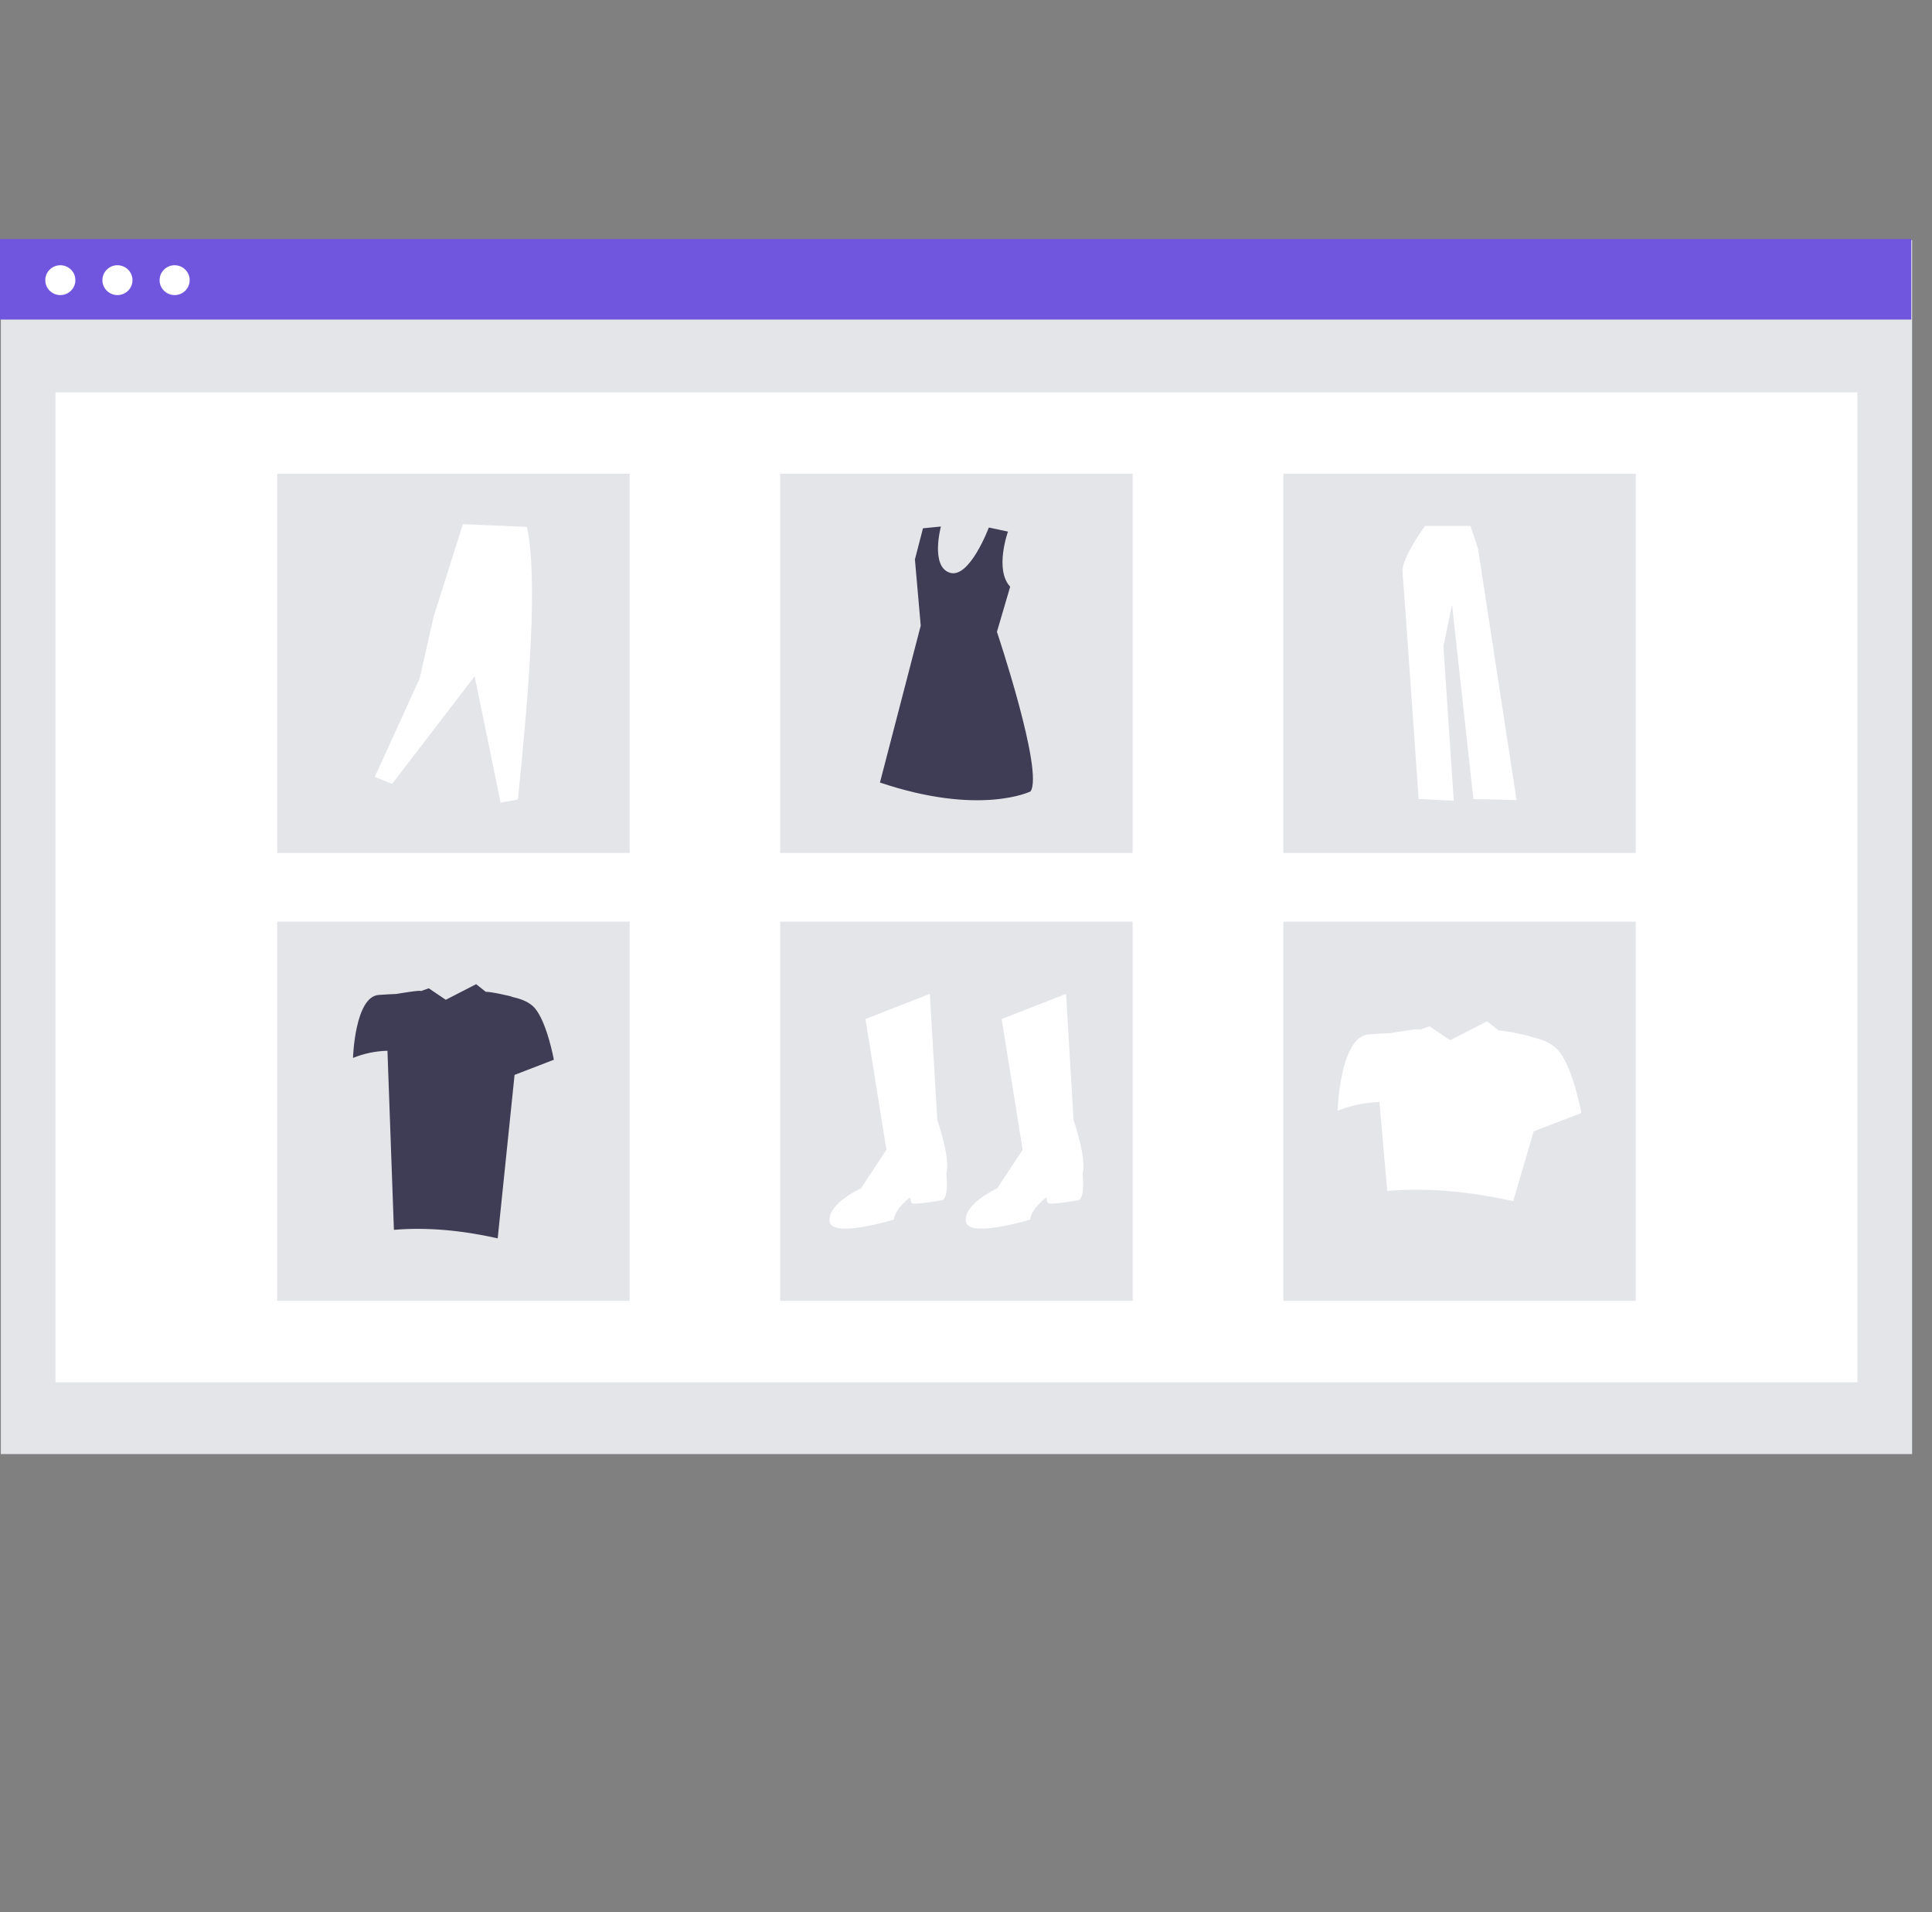 <svg width="97" height="96" viewBox="0 0 97 96" fill="none" xmlns="http://www.w3.org/2000/svg">
<rect x="0" y="0" width="97" height="96" fill="#808080" stroke="none"/>
<path d="M96.002 12.055H0.043V73.001H96.002V12.055Z" fill="#E4E5E9"/>
<path d="M93.256 19.699H2.785V69.395H93.256V19.699Z" fill="white"/>
<path d="M95.959 12H0V16.043H95.959V12Z" fill="#7055DE"/>
<path d="M3.029 14.815C3.446 14.815 3.785 14.479 3.785 14.066C3.785 13.652 3.446 13.316 3.029 13.316C2.612 13.316 2.273 13.652 2.273 14.066C2.273 14.479 2.612 14.815 3.029 14.815Z" fill="white"/>
<path d="M5.896 14.815C6.314 14.815 6.652 14.479 6.652 14.066C6.652 13.652 6.314 13.316 5.896 13.316C5.479 13.316 5.141 13.652 5.141 14.066C5.141 14.479 5.479 14.815 5.896 14.815Z" fill="white"/>
<path d="M8.767 14.815C9.185 14.815 9.523 14.479 9.523 14.066C9.523 13.652 9.185 13.316 8.767 13.316C8.35 13.316 8.012 13.652 8.012 14.066C8.012 14.479 8.35 14.815 8.767 14.815Z" fill="white"/>
<path d="M31.613 23.785H13.918V42.823H31.613V23.785Z" fill="#E4E5E9"/>
<path d="M56.867 23.785H39.172V42.823H56.867V23.785Z" fill="#E4E5E9"/>
<path d="M82.124 23.785H64.43V42.823H82.124V23.785Z" fill="#E4E5E9"/>
<path d="M31.613 46.27H13.918V65.307H31.613V46.27Z" fill="#E4E5E9"/>
<path d="M56.867 46.27H39.172V65.307H56.867V46.27Z" fill="#E4E5E9"/>
<path d="M82.124 46.27H64.43V65.307H82.124V46.27Z" fill="#E4E5E9"/>
<path d="M43.452 51.162L46.684 49.895L47.06 56.232C47.06 56.232 47.737 58.171 47.512 58.917C47.512 58.917 47.662 60.184 47.286 60.259C46.91 60.333 45.858 60.482 45.782 60.408C45.707 60.333 45.707 60.11 45.707 60.11C45.707 60.11 44.955 60.632 44.88 61.228C44.88 61.228 41.722 62.197 41.647 61.303C41.572 60.408 43.226 59.662 43.226 59.662L44.504 57.724L43.452 51.162Z" fill="white"/>
<path d="M50.291 51.162L53.524 49.895L53.9 56.232C53.9 56.232 54.577 58.171 54.352 58.917C54.352 58.917 54.502 60.184 54.126 60.259C53.75 60.333 52.697 60.482 52.622 60.408C52.547 60.333 52.547 60.11 52.547 60.11C52.547 60.11 51.795 60.632 51.72 61.228C51.72 61.228 48.562 62.197 48.487 61.303C48.412 60.408 50.066 59.662 50.066 59.662L51.344 57.724L50.291 51.162Z" fill="white"/>
<path d="M50.608 26.688C50.608 26.688 49.92 28.596 50.718 29.456L50.053 31.722C50.053 31.722 52.415 38.751 51.74 39.733C51.74 39.733 49.22 40.983 44.18 39.287L46.227 31.41L45.935 28.085L46.34 26.523L47.24 26.434C47.24 26.434 46.7 28.442 47.69 28.754C48.68 29.067 49.646 26.484 49.646 26.484L50.608 26.688Z" fill="#3F3D56"/>
<path d="M18.816 39.004L19.685 39.357L23.831 33.953L25.134 40.297L26.003 40.14C26.561 34.671 27.015 29.092 26.457 26.453L23.239 26.316L21.778 30.937L21.067 34.07L18.816 39.004Z" fill="white"/>
<path d="M71.544 26.406C71.544 26.406 70.358 28.041 70.416 28.7C70.474 29.36 71.226 40.114 71.226 40.114L72.99 40.2L72.469 32.457L72.903 30.364L73.973 40.114L76.142 40.171L74.204 27.525L73.828 26.406L71.544 26.406Z" fill="white"/>
<path d="M78.243 52.742C77.929 52.367 77.388 52.164 76.868 52.055C76.883 52.008 75.287 51.681 75.261 51.749L74.659 51.273L72.811 52.225L71.773 51.524L71.291 51.694C71.31 51.609 69.793 51.87 69.793 51.87C69.503 51.88 69.133 51.898 68.719 51.93C67.268 52.041 67.156 55.767 67.156 55.767C67.824 55.496 68.536 55.349 69.257 55.331L69.649 59.789C71.666 59.617 73.782 59.817 75.974 60.305L77.002 56.801L79.397 55.878C79.397 55.878 78.988 53.627 78.243 52.742Z" fill="white"/>
<path d="M26.858 50.62C26.599 50.311 26.153 50.144 25.725 50.054C25.738 50.016 24.422 49.746 24.401 49.802L23.905 49.41L22.382 50.194L21.527 49.617L21.129 49.757C21.145 49.687 19.895 49.902 19.895 49.902C19.657 49.91 19.352 49.925 19.01 49.951C17.815 50.042 17.723 53.113 17.723 53.113C18.273 52.89 18.859 52.768 19.453 52.753L19.777 61.744C21.439 61.603 23.182 61.767 24.988 62.17L25.835 53.965L27.808 53.204C27.808 53.204 27.471 51.349 26.858 50.62Z" fill="#3F3D56"/>
</svg>
